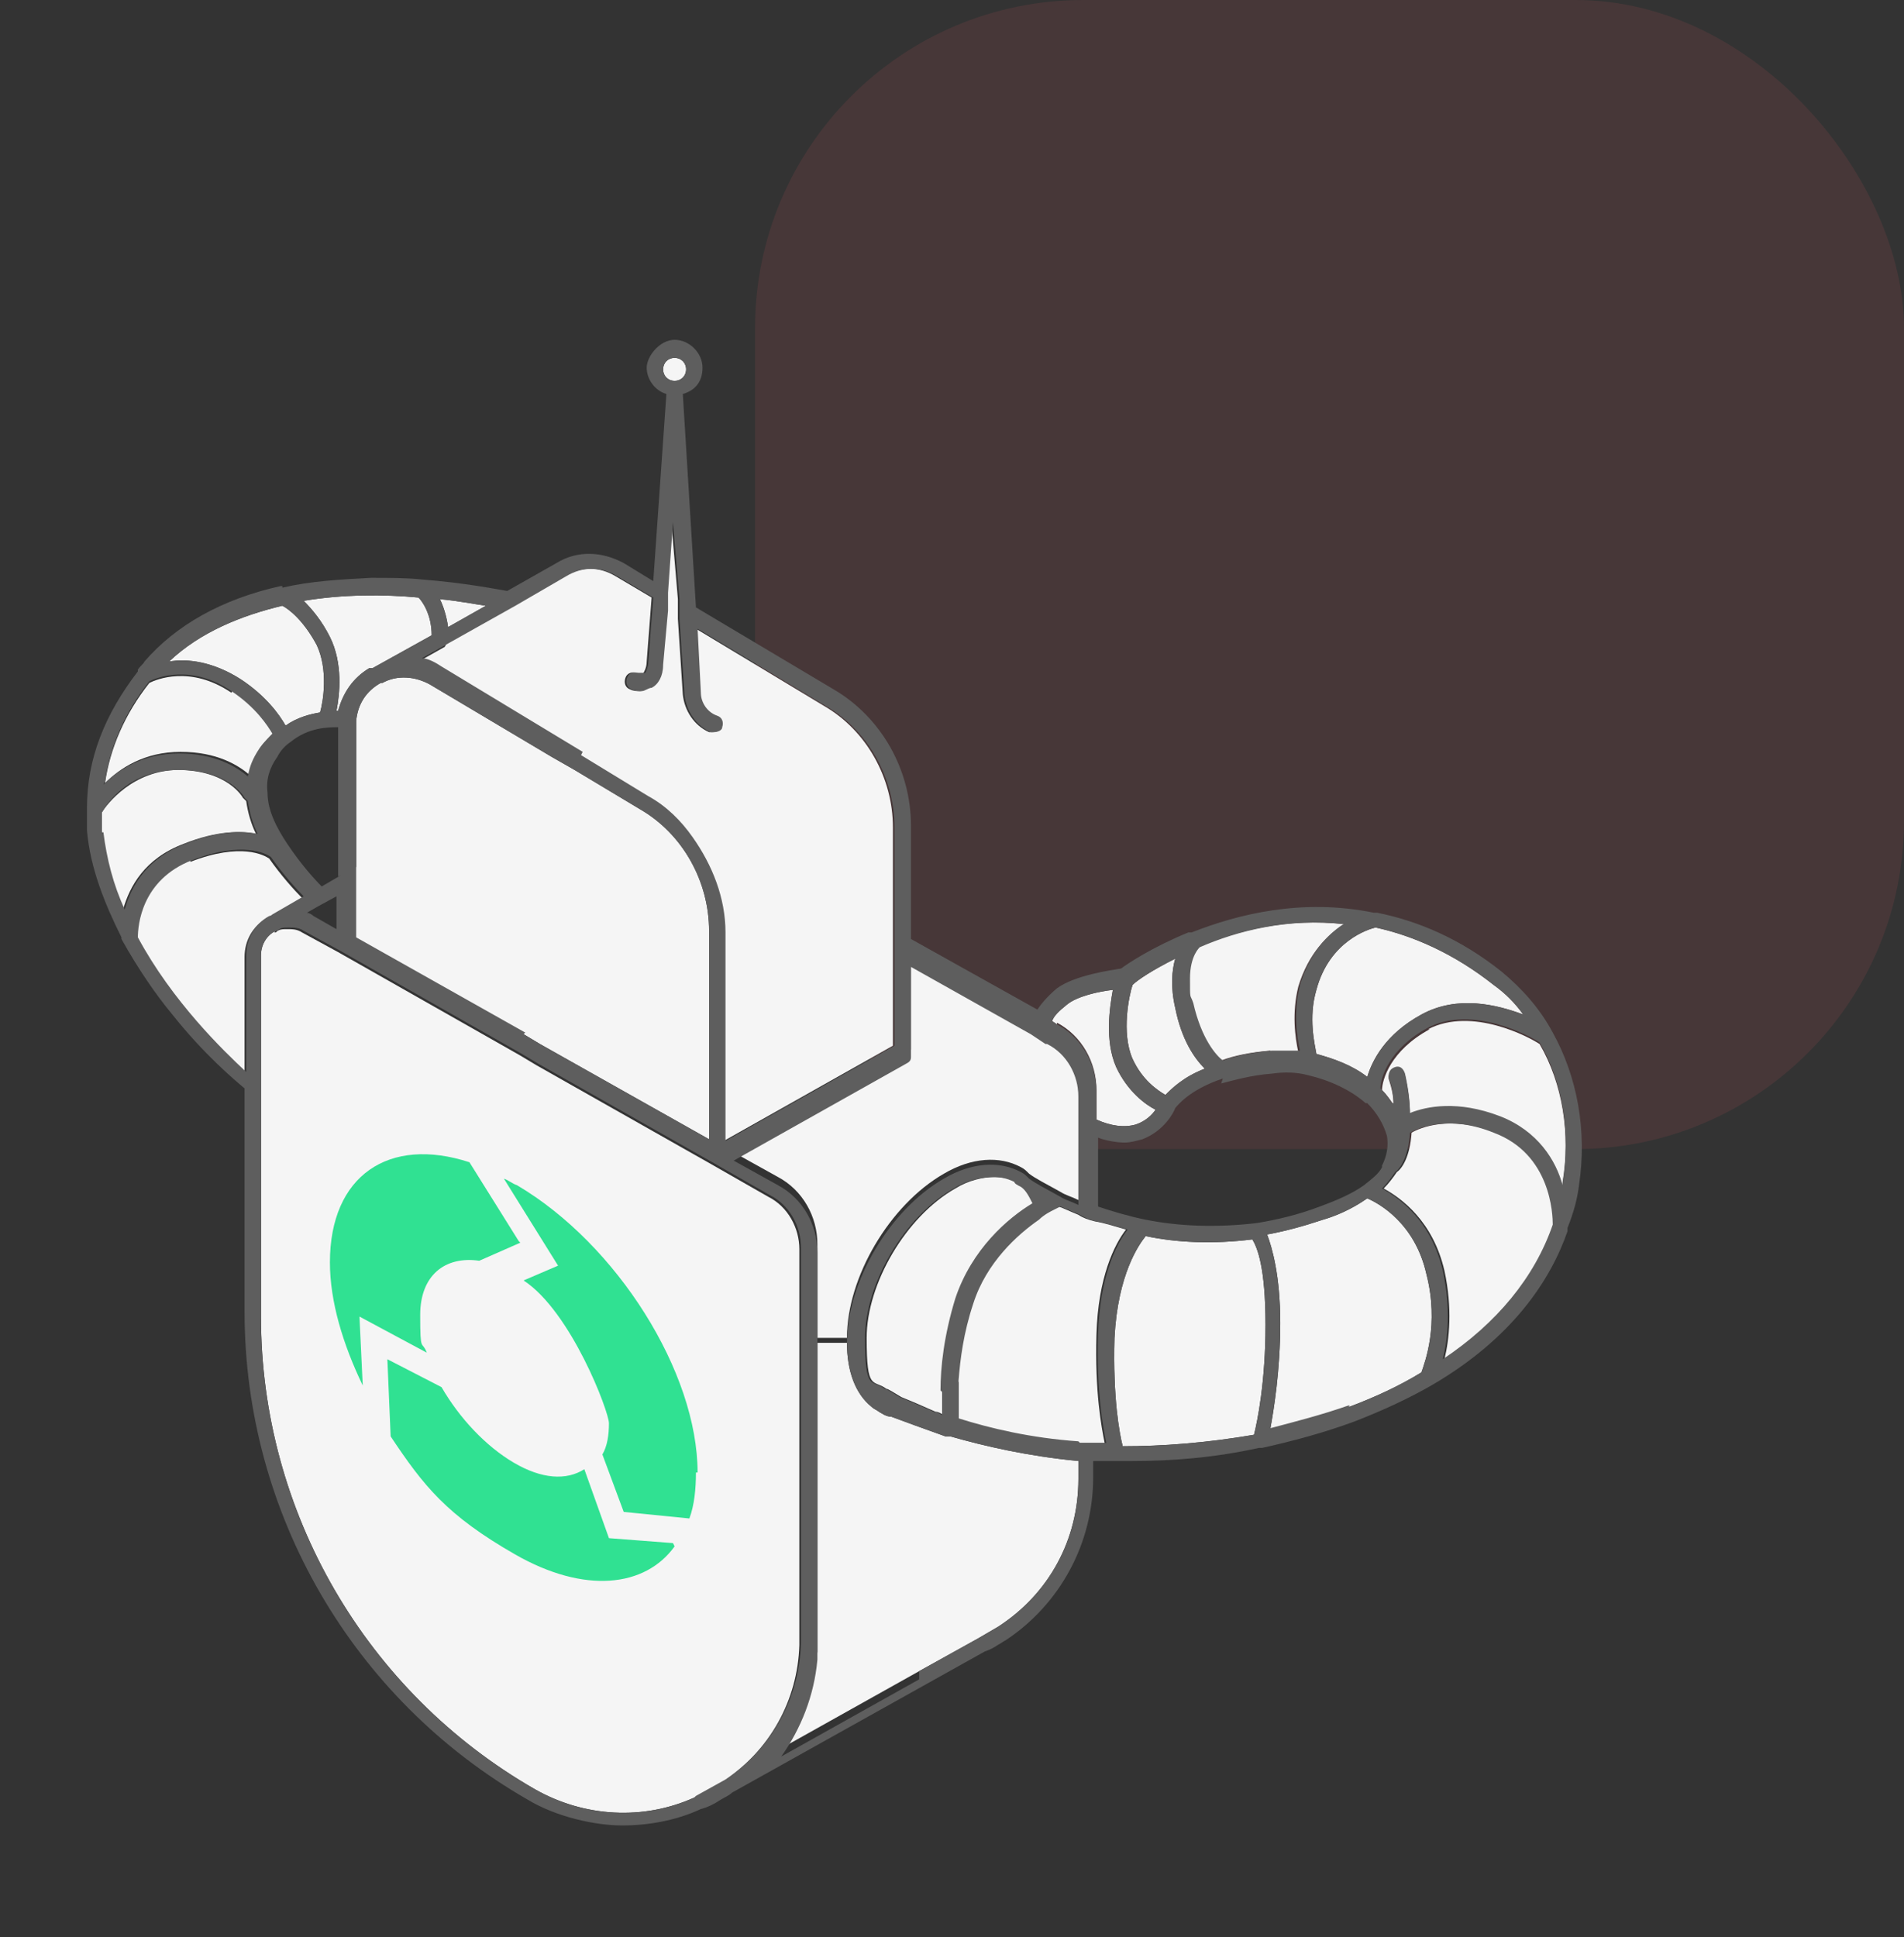 <?xml version="1.0" encoding="UTF-8"?>
<svg id="Layer_1" xmlns="http://www.w3.org/2000/svg" version="1.1" viewBox="0 0 116 118">
  <rect x="0" y="0" width="116" height="118" fill="#333333" stroke="none"/>
  <!-- Generator: Adobe Illustrator 29.1.0, SVG Export Plug-In . SVG Version: 2.1.0 Build 142)  -->
  <defs>
    <style>
      .st0 {
        fill: #30e192;
        fill-rule: evenodd;
      }

      .st1 {
        fill: #ff5a6b;
        fill-opacity: .1;
      }

      .st2 {
        fill: #5e5e5e;
      }

      .st3 {
        fill: #f5f5f5;
      }
    </style>
  </defs>
  <rect class="st1" x="46" y="0" width="70" height="70" rx="20" ry="20"/>
  <g>
    <g>
      <path class="st3" d="M41.1,21.8c-.4,0-.7.3-.7.7s.3.7.7.7h0c.4,0,.7-.3.7-.7s-.3-.7-.7-.7Z"/>
      <path class="st3" d="M10.9,46.9c-2.8,0-4.4,2.1-4.7,2.6,0,.4,0,.8,0,1.2.2,1.6.6,3.2,1.3,4.7.4-1.4,1.3-3.1,3.7-4,2-.8,3.5-.8,4.4-.6-.3-.6-.5-1.3-.6-2,0,0-.1-.1-.2-.2,0,0-.9-1.7-4-1.7Z"/>
      <path class="st3" d="M11.6,52.4c-3.1,1.2-3.3,4-3.3,4.7,2.1,3.9,5.2,6.9,6.6,8.2v-7c0-1,.5-1.9,1.4-2.4,0,0,.1,0,.2-.1h0l1.9-1.1c-.5-.5-1.3-1.4-2-2.4-.3-.2-1.7-1-4.8.2Z"/>
      <path class="st3" d="M14.1,42.2c-2.5-1.7-4.6-.8-5-.6-1.5,1.9-2.4,4-2.7,6.1.9-.9,2.4-1.9,4.6-1.9s3.5.8,4.2,1.4c.1-.6.3-1.1.7-1.7.2-.3.5-.6.8-.9-.3-.5-1-1.6-2.5-2.6Z"/>
      <path class="st3" d="M17.2,36.9c-2.5.6-5,1.6-6.9,3.4,1.1-.2,2.7,0,4.4,1.1,1.5,1,2.3,2.1,2.7,2.8.7-.5,1.5-.7,2.1-.8.2-.7.5-2.6-.2-4.1-.8-1.5-1.7-2.2-2.1-2.4Z"/>
      <path class="st3" d="M16.8,56.7c-.6.3-.9.9-.9,1.5v8.1s0,13.9,0,13.9c0,11.9,6.4,22.9,16.7,28.8,3,1.7,6.6,1.9,9.7.5h0s1.8-1,1.8-1c2.8-1.9,4.5-4.9,4.6-8.3,0-.2,0-.4,0-.5v-.6s0-23,0-23c0-1.3-.7-2.6-1.9-3.2l-3.5-2s0,0,0,0l-10.6-6-1-.6-11.1-6.3-2.2-1.2c-.3-.2-.6-.2-.9-.2s-.5,0-.7.2c0,0,0,0,0,0,0,0,0,0-.1,0Z"/>
      <path class="st3" d="M21.6,52.9v1.2s0,3.1,0,3.1l10.3,5.8,1,.6,10.3,5.8v-12.7c0-3-1.6-5.9-4.2-7.4l-4-2.4-1.4-.8-7.4-4.4c-.9-.5-2-.6-2.9-.1h0s0,0,0,0c0,0,0,0-.1,0-.9.5-1.4,1.3-1.5,2.3,0,.1,0,.3,0,.4v8.5Z"/>
      <path class="st3" d="M25.5,36.4c-2.1-.2-4.6-.2-7,.2.5.5,1.1,1.2,1.6,2.2.8,1.6.6,3.5.4,4.5h.1c.3-1.1.9-2,1.9-2.6,0,0,0,0,.2,0,0,0,0,0,0,0l3.6-2c0-1.3-.6-2.1-.8-2.3Z"/>
      <path class="st3" d="M29.6,36.9c-.7-.1-1.7-.3-2.8-.4.2.4.4,1,.5,1.7l2.3-1.3Z"/>
      <path class="st3" d="M27.1,39.4l-1.6.9c.4,0,.9.3,1.2.5l8.6,5.2,4.1,2.5c1.1.6,2,1.5,2.7,2.5,1.2,1.7,2,3.7,2,5.8v12.7s10.3-5.8,10.3-5.8v-5.8s0-1.2,0-1.2v-6.3c0-3-1.6-5.9-4.2-7.4l-7.8-4.7.2,3.9c0,.6.4,1.2,1,1.4.3.1.4.4.3.7,0,.2-.3.3-.5.3s-.1,0-.2,0c-.9-.4-1.5-1.3-1.6-2.3l-.3-4.6v-1.2c0,0-.4-4.7-.4-4.7l-.3,4.3v1.1c0,0-.3,3.3-.3,3.3,0,.7-.3,1.2-.7,1.4-.2,0-.4.2-.6.2s-.4,0-.6-.1c-.3-.1-.4-.4-.3-.7.1-.3.4-.4.7-.3.1,0,.3,0,.4,0,0,0,.2-.3.2-.7l.3-3.9-2.2-1.3c-1-.6-2.1-.6-3.1,0l-3.1,1.8s0,0,0,0l-4.1,2.3Z"/>
      <path class="st3" d="M49.8,100.6c-.2,2.2-1,4.2-2.2,5.9l8.4-4.7,3.6-2,1.2-.7h0c3.1-2,4.9-5.3,4.9-9v-1.1c-3.1-.3-5.7-.9-7.8-1.5-.1,0-.2,0-.3,0-1.4-.5-2.5-.9-3.3-1.2-.3,0-.6-.2-.9-.4,0,0-.2-.1-.3-.2,0,0,0,0,0,0,0,0,0,0,0,0-1-.8-1.5-2.2-1.5-3.9h-1.8s0,18,0,18h0c0,.4,0,.8,0,1.1Z"/>
      <path class="st3" d="M55.5,63.9c0,.2-.1.3-.3.4l-10.5,5.9,2.7,1.5c1.5.8,2.4,2.4,2.4,4.1v5.7s1.8,0,1.8,0c0-3.7,2.6-8.1,5.9-10,1.7-1,3.4-1.1,4.7-.4t0,0h0c.2.1.3.2.5.4.4.3,1,.6,1.9,1.1.3.2.7.3,1.1.5v-4.2s0-1.2,0-1.2v-1.2c0-1.3-.7-2.6-1.9-3.2h-.1c0,0-.9-.6-.9-.6l-7.3-4.1v5.5Z"/>
      <path class="st3" d="M57.4,86.1c0,0,0-.2,0-.3,0-.3,0-.7,0-1.1,0-1.4.2-3.3.9-5.6,1-3,3.2-4.9,4.7-5.8-.2-.4-.4-.8-.7-1-.2-.1-.4-.2-.4-.3-.4-.2-.8-.3-1.3-.3-.7,0-1.6.2-2.4.7-3,1.7-5.4,5.8-5.4,9.1s.4,2.5,1.2,3.1c.1,0,.4.2.9.5.5.2,1.2.5,2.1.9h0c.2,0,.3.1.5.2Z"/>
      <path class="st3" d="M58.4,84.2c0,.4,0,.8,0,1.2,0,.5,0,.9,0,1.1,1.9.6,4.4,1.2,7.3,1.4.3,0,.7,0,1,0,.2,0,.4,0,.6,0-.2-1-.6-3.1-.5-6.6.1-3.5,1.1-5.5,1.8-6.4-.7-.2-1.3-.4-1.9-.5-.4-.1-.7-.2-1-.4-.5-.2-.9-.4-1.2-.5,0,0-.2.1-.4.2-.2.1-.6.3-.9.6-1.3.9-3.2,2.6-4,5.1-.6,1.8-.8,3.4-.9,4.7Z"/>
      <path class="st3" d="M64.4,62.3c1.5.8,2.4,2.4,2.4,4.1v1.8c.9.4,1.7.5,2.4.3.6-.2,1-.6,1.2-.9-.6-.3-1.7-1.1-2.4-2.6-.7-1.6-.4-3.6-.2-4.7-.9.1-2.2.4-2.8.9-.5.4-.8.7-.9,1l.3.2Z"/>
      <path class="st3" d="M69,60c-.2.6-.7,2.9,0,4.5.6,1.3,1.5,1.9,2,2.2.4-.4,1.1-1.1,2.4-1.6-.6-.6-1.4-1.7-1.8-3.7-.3-1.3-.2-2.3,0-3-1.4.7-2.3,1.3-2.6,1.6Z"/>
      <path class="st3" d="M77.4,64.1c.6,0,1.1,0,1.7,0-.2-.9-.4-2.4,0-4,.6-2,1.8-3.2,2.8-3.8-3.5-.4-6.6.4-8.9,1.4h0s0,0,0,0c0,0-.6.5-.6,1.9s0,.9.2,1.5c.5,2.2,1.4,3.2,1.8,3.5.8-.3,1.8-.5,3-.6Z"/>
      <path class="st3" d="M67.9,81.5c-.1,3.7.3,5.8.5,6.6,2.4,0,5.1-.2,8-.7.2-.8.7-3.2.7-6.7s-.5-4.7-.8-5.2c-2.4.3-4.6.2-6.5-.2-.4.5-1.7,2.3-1.9,6.2Z"/>
      <path class="st3" d="M77.4,87.1c1.5-.4,3.1-.8,4.8-1.4,1.6-.6,3.1-1.3,4.4-2.1.2-.6,1.1-2.9.3-6-.7-3.1-2.9-4.3-3.6-4.6-1,.7-2,1.1-2.7,1.3-1.2.4-2.3.7-3.4.9.3.8.8,2.5.8,5.4s-.4,5.3-.6,6.4Z"/>
      <path class="st3" d="M80.2,60.3c-.5,1.7-.1,3.3,0,3.9,1.1.3,2.2.7,3.1,1.4.3-1,1.1-2.6,3.3-3.8,2.2-1.2,4.6-.6,6.2,0-.5-.7-1.1-1.3-1.8-1.8-2.4-1.9-4.9-3-7.2-3.5-.4.1-2.8.8-3.6,3.8Z"/>
      <path class="st3" d="M85.1,71.4c-.2.3-.5.7-.8,1,1.1.6,3,2,3.7,5,.5,2.3.3,4.2,0,5.4,3.3-2.2,5.6-5,6.7-8.2h0c0-.6-.1-4.3-3.6-5.6-2.7-1.1-4.6-.3-5.1,0-.1,1.5-.6,2.2-.9,2.4Z"/>
      <path class="st3" d="M87.1,62.7c-2.4,1.3-2.9,3.1-2.9,3.7.3.3.5.6.7.9,0-.5-.1-1-.3-1.6,0-.3.1-.5.4-.6s.5.1.6.4c.2.9.3,1.7.3,2.4,1-.4,2.9-.8,5.5.2,2.3.9,3.4,2.7,3.8,4.2v-.2c.5-3,0-6.1-1.4-8.5-.6-.4-4.1-2.3-6.8-.9Z"/>
      <path class="st2" d="M71,66.7c.4-.4,1.1-1.1,2.4-1.6-.6-.6-1.4-1.7-1.8-3.7-.3-1.3-.2-2.3,0-3-1.4.7-2.3,1.3-2.6,1.6-.2.6-.7,2.9,0,4.5.6,1.3,1.5,1.9,2,2.2ZM76.4,87.4c.2-.8.7-3.2.7-6.7s-.5-4.7-.8-5.2c-2.4.3-4.6.2-6.5-.2-.4.5-1.7,2.3-1.9,6.2-.1,3.7.3,5.8.5,6.6,2.4,0,5.1-.2,8-.7ZM66.8,68.2c.9.4,1.7.5,2.4.3.6-.2,1-.6,1.2-.9-.6-.3-1.7-1.1-2.4-2.6-.7-1.6-.4-3.6-.2-4.7-.9.1-2.2.4-2.8.9-.5.4-.8.7-.9,1l.3.2c1.5.8,2.4,2.4,2.4,4.1v1.8ZM87.9,77.4c.5,2.3.3,4.2,0,5.4,3.3-2.2,5.6-5,6.7-8.2h0c0-.6-.1-4.3-3.6-5.6-2.7-1.1-4.6-.3-5.1,0-.1,1.5-.6,2.2-.9,2.4-.2.3-.5.7-.8,1,1.1.6,3,2,3.7,5ZM84.9,67.2c0-.5-.1-1-.3-1.6,0-.3.1-.5.4-.6s.5.1.6.4c.2.9.3,1.7.3,2.4,1-.4,2.9-.8,5.5.2,2.3.9,3.4,2.7,3.8,4.2v-.2c.5-3,0-6.1-1.4-8.5-.6-.4-4.1-2.3-6.8-.9-2.4,1.3-2.9,3.1-2.9,3.7.3.3.5.6.7.9ZM83.3,65.6c.3-1,1.1-2.6,3.3-3.8,2.2-1.2,4.6-.6,6.2,0-.5-.7-1.1-1.3-1.8-1.8-2.4-1.9-4.9-3-7.2-3.5-.4.1-2.8.8-3.6,3.8-.5,1.7-.1,3.3,0,3.9,1.1.3,2.2.7,3.1,1.4ZM74.5,65.7c-2.1.7-2.8,1.7-2.9,1.8h0c-.1.3-.7,1.4-2,1.9-.4.1-.7.2-1.1.2s-1.1-.1-1.6-.3v4.2c.9.3,1.9.6,2.9.8,2,.4,4.3.5,6.8.2,1.2-.2,2.5-.5,3.8-1,1.1-.4,2-.8,2.7-1.3,0,0,0,0,0,0,0,0,0,0,0,0,0,0,0,0,0,0,.5-.4.9-.7,1.1-1.1,0,0,0,0,0,0,0,0,0,0,0-.1.3-.6.4-1.2.3-1.8-.2-.7-.6-1.4-1.2-2,0,0,0,0,0,0,0,0,0,0-.1,0-.9-.8-2.2-1.4-3.5-1.7-.7-.2-1.5-.2-2.2-.1-1.3.1-2.3.4-3.1.6ZM65.8,87.9c.3,0,.7,0,1,0,.2,0,.4,0,.6,0-.2-1-.6-3.1-.5-6.6.1-3.5,1.1-5.5,1.8-6.4-.7-.2-1.3-.4-1.9-.5-.4-.1-.7-.2-1-.4-.5-.2-.9-.4-1.2-.5,0,0-.2.1-.4.2-.2.1-.6.3-.9.6-1.3.9-3.2,2.6-4,5.1-.6,1.8-.8,3.4-.9,4.7,0,.4,0,.8,0,1.2,0,.5,0,.9,0,1.1,1.9.6,4.4,1.2,7.3,1.4ZM82,56.3c-3.5-.4-6.6.4-8.9,1.4h0s0,0,0,0c0,0-.6.5-.6,1.9s0,.9.2,1.5c.5,2.2,1.4,3.2,1.8,3.5.8-.3,1.8-.5,3-.6.6,0,1.1,0,1.7,0-.2-.9-.4-2.4,0-4,.6-2,1.8-3.2,2.8-3.8ZM82.2,85.7c1.6-.6,3.1-1.3,4.4-2.1.2-.6,1.1-2.9.3-6-.7-3.1-2.9-4.3-3.6-4.6-1,.7-2,1.1-2.7,1.3-1.2.4-2.3.7-3.4.9.3.8.8,2.5.8,5.4s-.4,5.3-.6,6.4c1.5-.4,3.1-.8,4.8-1.4ZM40.4,22.5c0,.4.3.7.7.7h0c.4,0,.7-.3.7-.7s-.3-.7-.7-.7-.7.3-.7.7ZM56,101.8l3.6-2,1.2-.7h0c3.1-2,4.9-5.3,4.9-9v-1.1c-3.1-.3-5.7-.9-7.8-1.5-.1,0-.2,0-.3,0-1.4-.5-2.5-.9-3.3-1.2-.3,0-.6-.2-.9-.4,0,0-.2-.1-.3-.2,0,0,0,0,0,0,0,0,0,0,0,0-1-.8-1.5-2.2-1.5-3.9,0-3.7,2.6-8.1,5.9-10,1.7-1,3.4-1.1,4.7-.4t0,0h0c.2.1.3.2.5.4.4.3,1,.6,1.9,1.1.3.2.7.3,1.1.5v-4.2s0-1.2,0-1.2v-1.2c0-1.3-.7-2.6-1.9-3.2h-.1c0,0-.9-.6-.9-.6l-7.3-4.1v5.5c0,.2-.1.3-.3.4l-10.5,5.9,2.7,1.5c1.5.8,2.4,2.4,2.4,4.1v5.7s0,18,0,18h0c0,.4,0,.8,0,1.1-.2,2.2-1,4.2-2.2,5.9l8.4-4.7ZM57.3,84.7c0-1.4.2-3.3.9-5.6,1-3,3.2-4.9,4.7-5.8-.2-.4-.4-.8-.7-1-.2-.1-.4-.2-.4-.3-.4-.2-.8-.3-1.3-.3-.7,0-1.6.2-2.4.7-3,1.7-5.4,5.8-5.4,9.1s.4,2.5,1.2,3.1c.1,0,.4.2.9.5.5.2,1.2.5,2.1.9h0c.2,0,.3.1.5.2,0,0,0-.2,0-.3,0-.3,0-.7,0-1.1ZM29.6,36.9c-.7-.1-1.7-.3-2.8-.4.2.4.4,1,.5,1.7l2.3-1.3ZM35.4,46l4.1,2.5c1.1.6,2,1.5,2.7,2.5,1.2,1.7,2,3.7,2,5.8v12.7s10.3-5.8,10.3-5.8v-5.8s0-1.2,0-1.2v-6.3c0-3-1.6-5.9-4.2-7.4l-7.8-4.7.2,3.9c0,.6.4,1.2,1,1.4.3.1.4.4.3.7,0,.2-.3.3-.5.3s-.1,0-.2,0c-.9-.4-1.5-1.3-1.6-2.3l-.3-4.6v-1.2c0,0-.4-4.7-.4-4.7l-.3,4.3v1.1c0,0-.3,3.3-.3,3.3,0,.7-.3,1.2-.7,1.4-.2,0-.4.2-.6.2s-.4,0-.6-.1c-.3-.1-.4-.4-.3-.7.1-.3.4-.4.7-.3.1,0,.3,0,.4,0,0,0,.2-.3.2-.7l.3-3.9-2.2-1.3c-1-.6-2.1-.6-3.1,0l-3.1,1.8s0,0,0,0l-4.1,2.3-1.6.9c.4,0,.9.3,1.2.5l8.6,5.2ZM31.9,63l1,.6,10.3,5.8v-12.7c0-3-1.6-5.9-4.2-7.4l-4-2.4-1.4-.8-7.4-4.4c-.9-.5-2-.6-2.9-.1h0s0,0,0,0c0,0,0,0-.1,0-.9.5-1.4,1.3-1.5,2.3,0,.1,0,.3,0,.4v8.5s0,1.2,0,1.2v3.1s10.3,5.8,10.3,5.8ZM42.4,109.4h0s1.8-1,1.8-1c2.8-1.9,4.5-4.9,4.6-8.3,0-.2,0-.4,0-.5v-.6s0-23,0-23c0-1.3-.7-2.6-1.9-3.2l-3.5-2s0,0,0,0l-10.6-6-1-.6-11.1-6.3-2.2-1.2c-.3-.2-.6-.2-.9-.2s-.5,0-.7.2c0,0,0,0,0,0,0,0,0,0-.1,0-.6.3-.9.9-.9,1.5v8.1s0,13.9,0,13.9c0,11.9,6.4,22.9,16.7,28.8,3,1.7,6.6,1.9,9.7.5ZM19.1,55.8l1.4.8v-2s-1.1.6-1.1.6l-.7.4c.1,0,.3.1.4.2ZM20.6,53.4v-9.1c-.6,0-1.8,0-2.9.9,0,0,0,0,0,0,0,0,0,0,0,0,0,0,0,0,0,0-.3.2-.6.5-.8.9-.5.7-.7,1.4-.6,2.2,0,1.1.6,2.2,1.2,3.1.8,1.2,1.6,2.1,2.1,2.6l1.2-.7ZM20.5,43.3h.1c.3-1.1.9-2,1.9-2.6,0,0,0,0,.2,0,0,0,0,0,0,0l3.6-2c0-1.3-.6-2.1-.8-2.3-2.1-.2-4.6-.2-7,.2.5.5,1.1,1.2,1.6,2.2.8,1.6.6,3.5.4,4.5ZM17.4,44.2c.7-.5,1.5-.7,2.1-.8.2-.7.5-2.6-.2-4.1-.8-1.5-1.7-2.2-2.1-2.4-2.5.6-5,1.6-6.9,3.4,1.1-.2,2.7,0,4.4,1.1,1.5,1,2.3,2.1,2.7,2.8ZM6.3,50.7c.2,1.6.6,3.2,1.3,4.7.4-1.4,1.3-3.1,3.7-4,2-.8,3.5-.8,4.4-.6-.3-.6-.5-1.3-.6-2,0,0-.1-.1-.2-.2,0,0-.9-1.7-4-1.7s-4.4,2.1-4.7,2.6c0,.4,0,.8,0,1.2ZM6.3,47.8c.9-.9,2.4-1.9,4.6-1.9s3.5.8,4.2,1.4c.1-.6.3-1.1.7-1.7.2-.3.5-.6.8-.9-.3-.5-1-1.6-2.5-2.6-2.5-1.7-4.6-.8-5-.6-1.5,1.9-2.4,4-2.7,6.1ZM15,65.2v-7c0-1,.5-1.9,1.4-2.4,0,0,.1,0,.2-.1h0l1.9-1.1c-.5-.5-1.3-1.4-2-2.4-.3-.2-1.7-1-4.8.2-3.1,1.2-3.3,4-3.3,4.7,2.1,3.9,5.2,6.9,6.6,8.2ZM17.2,35.8c1.7-.4,3.5-.5,5.4-.6,1.1,0,2.2,0,3.1.1,2.6.2,4.6.6,5.2.7l3-1.7c1.3-.8,2.8-.7,4.1,0l1.8,1.1.8-11.4c-.7-.2-1.2-.9-1.2-1.6s.8-1.7,1.7-1.7,1.7.8,1.7,1.7-.5,1.4-1.2,1.6l.8,13,8.4,5c2.9,1.7,4.7,4.9,4.7,8.3v6.9s7.7,4.3,7.7,4.3c.2-.3.6-.8,1.2-1.3,1.1-.8,3.3-1.1,3.9-1.2.4-.3,1.9-1.3,4.1-2.2,0,0,0,0,0,0,0,0,.2,0,.2,0,2.8-1.1,6.7-2.1,11.1-1.2,0,0,.2,0,.2,0,2.5.5,5.1,1.6,7.6,3.6,1.2,1,2.3,2.2,3.1,3.7,1.5,2.7,2.1,6,1.6,9.3-.1.8-.3,1.6-.7,2.6,0,0,0,.1,0,.2-1,2.9-3.3,6.5-8.3,9.4-1.4.8-2.9,1.5-4.7,2.2-1.9.7-3.8,1.2-5.6,1.6,0,0-.1,0-.2,0-2.7.6-5.3.8-7.7.8s-.6,0-.9,0c0,0-.1,0-.2,0s-.1,0-.2,0c-.4,0-.7,0-1.1,0v1c0,4-2,7.7-5.3,9.9h0c-.2.1-.3.2-.5.3-.3.2-.5.3-.8.4l-15.4,8.6c-.2.2-.5.3-.8.5-.3.2-.7.4-1.1.5h0s0,0,0,0c-1.5.7-3.2,1-4.8,1s-4-.5-5.8-1.6c-10.6-6.1-17.2-17.4-17.2-29.7v-13.6c-.6-.5-2.5-2.1-4.4-4.5-1-1.2-2.1-2.8-3.1-4.6h0c0,0,0,0,0-.1-1-2-1.9-4.2-2.1-6.5,0-.5,0-.9,0-1.4,0,0,0,0,0,0h0c0-3,1.1-5.7,3.1-8.3,0,0,0,0,0-.1.1-.2.3-.3.4-.5,1.9-2.2,4.7-3.8,8.3-4.6,0,0,0,0,.1,0Z"/>
    </g>
    <path class="st0" d="M41.1,94.2c-1.8,2.5-5.5,2.9-9.7.5s-5.6-4.2-7.6-7.2l-.2-4.7,3.3,1.7c1.1,1.9,2.7,3.6,4.4,4.6s3.2,1.1,4.3.4l1.5,4.2,3.9.3ZM31.7,75.7l-2.5,1.1c-2.1-.3-3.6.9-3.6,3.3s.1,1.5.4,2.3l-4.1-2.2.2,4.2c-1.2-2.5-2-5.1-2-7.5,0-5.3,3.6-7.7,8.5-6.1l3,4.8ZM42.4,89.7c0,1-.1,2-.4,2.8h0s-4-.4-4-.4l-1.3-3.5c.3-.5.4-1.2.4-1.9s-2.3-6.8-5.2-8.7l2.1-.9-3.3-5.3c.3.1.5.3.8.4,6.1,3.6,11,11.4,11,17.5Z"/>
  </g>
</svg>